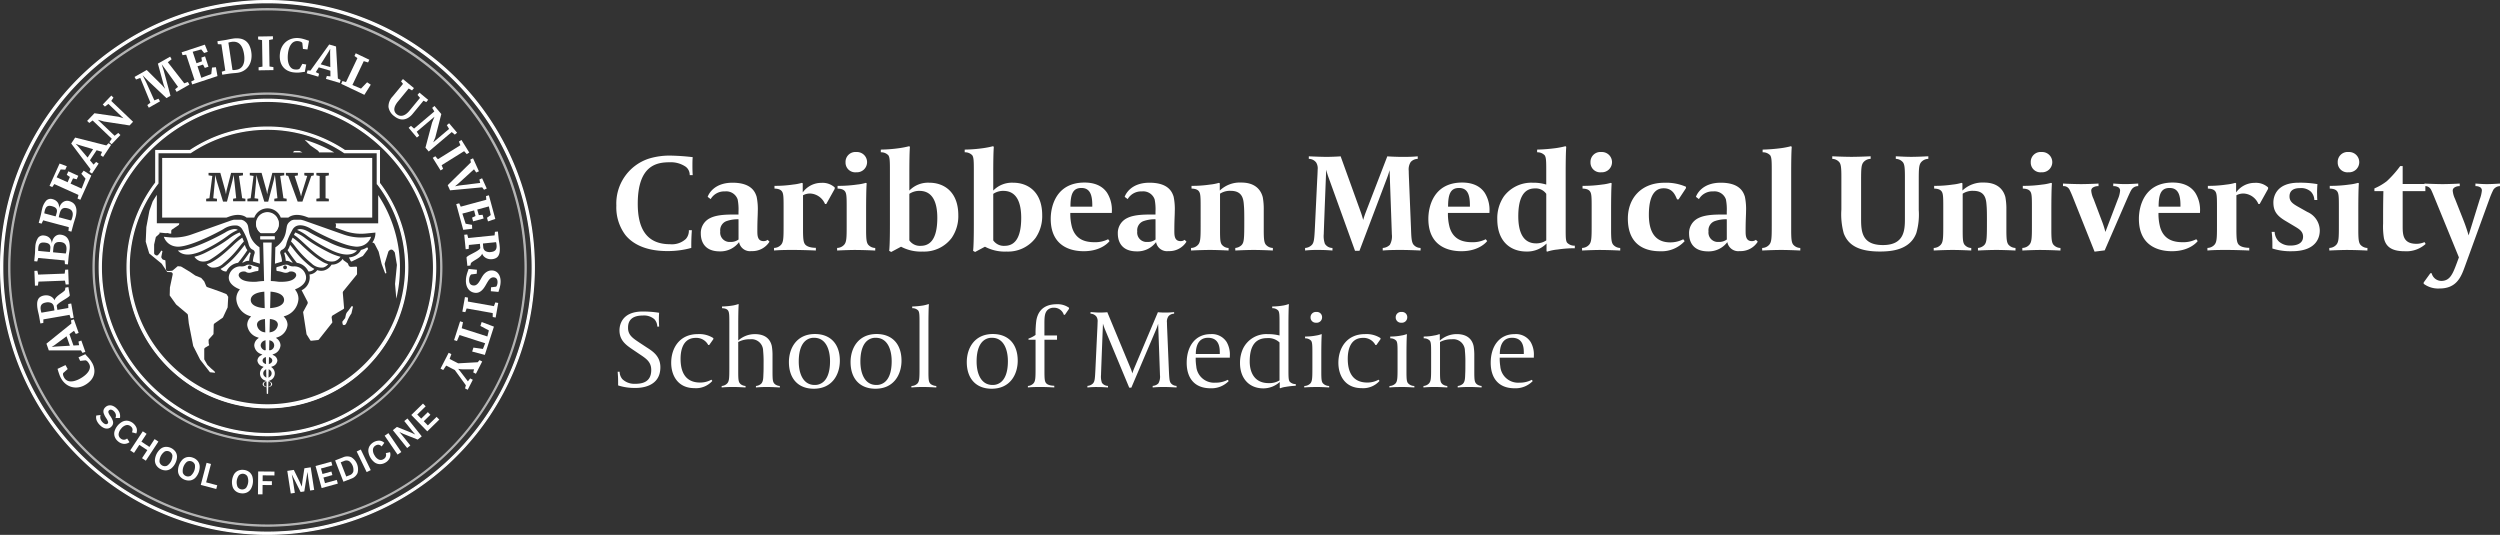 <svg id="Warstwa_1" data-name="Warstwa 1" xmlns="http://www.w3.org/2000/svg" viewBox="0 0 482.016 103.131"><rect x="0" y="0" width="482.016" height="103.131" fill="#333333" stroke="none"/><defs><style>.cls-1{fill:#fff;}.cls-2{opacity:0.63;}</style></defs><title>white-logo-cmu</title><path class="cls-1" d="M132.982,33.769a1.972,1.972,0,0,0-.744-1.6,5.071,5.071,0,0,0-3.137-.881c-2.422,0-6.138.523-6.138,8.01,0,4.595,1.571,7.788,6.22,7.788a3.949,3.949,0,0,0,3.055-1.018,2.371,2.371,0,0,0,.579-1.68h.578c-.054.8-.111,1.652-.111,2.946v.468a16.946,16.946,0,0,1-4.651.605c-3.468,0-6.357-.99-8.063-3.109a8.876,8.876,0,0,1-1.734-5.67,9.1,9.1,0,0,1,6.22-9.028A13.609,13.609,0,0,1,129.238,30a42.913,42.913,0,0,1,4.322.3c-.056.525-.056,1.157-.056,1.708,0,.716.028,1.4.056,1.76Z"/><path class="cls-1" d="M142.392,42.273a6.583,6.583,0,0,0-2.395.386,1.881,1.881,0,0,0-1.128,1.955,1.809,1.809,0,0,0,1.926,2.035,2.529,2.529,0,0,0,1.6-.468Zm2.5,6.138a2.136,2.136,0,0,1-2.395-1.734,4.479,4.479,0,0,1-3.716,1.79c-3.44,0-3.66-2.587-3.66-3.44a3.174,3.174,0,0,1,1.791-2.973c1.512-.77,3.853-.688,5.476-.688v-.579a9.817,9.817,0,0,0-.165-2.339,2.319,2.319,0,0,0-2.45-1.541,3,3,0,0,0-2.752,1.485l-.579-.439c.166-.5,1.212-2.724,4.789-2.724,3.772,0,4.4,1.925,4.651,2.7a11.624,11.624,0,0,1,.222,2.834c0,.771-.083,1.651-.083,3.743,0,.825,0,1.982,1.183,1.982a1.226,1.226,0,0,0,.8-.249l.359.358a3.893,3.893,0,0,1-3.468,1.817"/><path class="cls-1" d="M159.314,39.329h-.248a3.273,3.273,0,0,0-2.724-2.01,2.783,2.783,0,0,0-1.514.331v6.633c0,1.734.083,2.367.357,2.779.524.744,2.01.717,2.119.717V48.3c-1.073-.054-3.3-.111-4.265-.111s-2.615,0-3.8.111v-.5a1.856,1.856,0,0,0,1.349-.6c.468-.525.494-1.3.494-3.662V39.77c0-1.761-.026-2.423-.3-2.836-.357-.551-1.155-.551-1.457-.577v-.524a23.443,23.443,0,0,0,3.578-.248,9.422,9.422,0,0,0,1.706-.329l.164.081V37.1a4.387,4.387,0,0,1,3.578-1.843,3.491,3.491,0,0,1,2.587.88v.276Z"/><path class="cls-1" d="M165.09,33.218a1.872,1.872,0,0,1-2.064-1.926,1.907,1.907,0,0,1,2.092-1.981,1.957,1.957,0,1,1-.028,3.907m-.028,14.973c-.962,0-2.587.054-3.66.11v-.5a1.848,1.848,0,0,0,1.349-.607c.468-.522.494-1.293.494-3.659V39.769c0-1.762-.026-2.421-.3-2.835-.357-.55-1.155-.55-1.458-.578v-.523a25.342,25.342,0,0,0,3.742-.247,9.324,9.324,0,0,0,1.708-.331l.165.083c-.083.964-.111,3.165-.111,5.229v3.8c0,1.733.083,2.339.357,2.752a1.838,1.838,0,0,0,1.405.688v.5c-1.074-.056-2.725-.11-3.689-.11"/><path class="cls-1" d="M177.281,36.8a3.426,3.426,0,0,0-1.954.579v8.972a2.478,2.478,0,0,0,2.2,1.047c2.421,0,3.192-2.339,3.192-5.395,0-2.862-.825-5.2-3.44-5.2m6.22,9.057a6.627,6.627,0,0,1-5.587,2.642,8.134,8.134,0,0,1-4.184-.936l-1.9,1.017-.385-.22c.111-.991.139-3.027.139-5.119V32.752c0-1.734-.028-2.4-.3-2.809a1.9,1.9,0,0,0-1.458-.578v-.522a27.778,27.778,0,0,0,3.714-.3,16.776,16.776,0,0,0,1.762-.357l.137.137c-.082.992-.109,3.029-.109,5.12v3.3a5.01,5.01,0,0,1,3.853-1.514c2.807,0,5.587,1.734,5.587,6.276a7.4,7.4,0,0,1-1.266,4.349"/><path class="cls-1" d="M193.46,36.8a3.432,3.432,0,0,0-1.955.579v8.972a2.482,2.482,0,0,0,2.2,1.047c2.421,0,3.192-2.339,3.192-5.395,0-2.862-.825-5.2-3.44-5.2m6.22,9.057a6.626,6.626,0,0,1-5.587,2.642,8.126,8.126,0,0,1-4.183-.936l-1.9,1.017-.385-.22c.111-.991.139-3.027.139-5.119V32.752c0-1.734-.028-2.4-.3-2.809A1.9,1.9,0,0,0,186,29.365v-.522a27.778,27.778,0,0,0,3.714-.3,16.776,16.776,0,0,0,1.762-.357l.137.137c-.082.992-.11,3.029-.11,5.12v3.3a5.014,5.014,0,0,1,3.854-1.514c2.807,0,5.587,1.734,5.587,6.276a7.4,7.4,0,0,1-1.266,4.349"/><path class="cls-1" d="M210.6,39.6c0-1.927-.385-3.357-2.092-3.357-1.6,0-2.118,1.1-2.118,3.605h4.21Zm-4.238,1.514a9.979,9.979,0,0,0,.331,2.724c.8,2.67,3.026,2.863,4.458,2.863a5.507,5.507,0,0,0,2.5-.578l.275.358s-1.4,1.954-4.954,1.954c-1.377,0-6.385-.221-6.385-6.248,0-2.367,1.018-6.99,6.522-6.99,2.835,0,3.936,1.375,4.349,1.982a6.23,6.23,0,0,1,.908,3.714v.165h-8.009Z"/><path class="cls-1" d="M222.792,42.273a6.575,6.575,0,0,0-2.394.386,1.88,1.88,0,0,0-1.128,1.955,1.809,1.809,0,0,0,1.925,2.035,2.527,2.527,0,0,0,1.6-.468Zm2.5,6.138a2.136,2.136,0,0,1-2.395-1.734,4.475,4.475,0,0,1-3.714,1.79c-3.442,0-3.661-2.587-3.661-3.44a3.174,3.174,0,0,1,1.79-2.973c1.512-.77,3.853-.688,5.476-.688v-.579a9.817,9.817,0,0,0-.165-2.339,2.319,2.319,0,0,0-2.45-1.541,3,3,0,0,0-2.752,1.485l-.577-.439c.164-.5,1.21-2.724,4.788-2.724,3.771,0,4.4,1.925,4.652,2.7a11.7,11.7,0,0,1,.22,2.834c0,.771-.083,1.651-.083,3.743,0,.825,0,1.982,1.184,1.982a1.234,1.234,0,0,0,.8-.249l.357.358a3.891,3.891,0,0,1-3.468,1.817"/><path class="cls-1" d="M241.723,48.191c-.964,0-2.478.055-3.551.109v-.494a1.974,1.974,0,0,0,1.184-.524c.524-.522.55-1.238.55-4.815,0-1.707-.026-2.369-.081-2.946-.084-1.266-.358-2.725-2.534-2.725a3.479,3.479,0,0,0-2.062.55v7.02c0,1.843.054,2.256.274,2.7a1.709,1.709,0,0,0,1.377.744V48.3c-1.075-.054-2.615-.109-3.579-.109s-2.587.055-3.661.109v-.494a1.848,1.848,0,0,0,1.35-.607c.468-.522.5-1.292.5-3.659V39.769c0-1.762-.027-2.423-.3-2.834-.357-.551-1.155-.551-1.458-.579v-.522a23.7,23.7,0,0,0,3.577-.248,9.324,9.324,0,0,0,1.708-.331l.165.083v1.4a5.6,5.6,0,0,1,4.155-1.54c2.285,0,3.66,1.046,4.128,2.806a12.492,12.492,0,0,1,.193,2.45v3.909c0,1.733.083,2.339.357,2.752a1.836,1.836,0,0,0,1.4.688V48.3c-1.073-.054-2.724-.109-3.688-.109"/><path class="cls-1" d="M270.23,48.191c-.964,0-2.45,0-3.632.109v-.494a2.074,2.074,0,0,0,1.376-.607,3.344,3.344,0,0,0,.385-2.008c0-.193-.44-12.385-.44-12.385a14.919,14.919,0,0,1-.524,1.6l-5.284,13.954h-.853L256.221,34.4a14.048,14.048,0,0,1-.522-1.677s-.468,11.861-.468,12.383a4.45,4.45,0,0,0,.22,1.9,1.718,1.718,0,0,0,1.458.8V48.3c-1.073-.081-1.815-.109-2.779-.109a21,21,0,0,0-2.5.109v-.494a1.96,1.96,0,0,0,1.321-.607c.413-.466.468-1.209.577-3.439l.441-9.193c.028-.384.083-1.54.083-1.842a2.183,2.183,0,0,0-.276-1.377,1.763,1.763,0,0,0-1.43-.716v-.494c1.1.053,2.587.109,3.55.109.467,0,2.174-.056,2.587-.109l3.934,10.9c.248.715.413,1.375.413,1.375s.166-.605.442-1.347l4.21-10.926c.413.053,2.23.109,2.7.109.962,0,1.982,0,3.166-.109v.494a1.864,1.864,0,0,0-1.351.6,2.6,2.6,0,0,0-.383,1.706c0,.413.028,1.157.054,1.734l.386,9.468c.054,1.651.11,2.5.441,2.973a1.763,1.763,0,0,0,1.4.688V48.3c-1.073-.054-2.7-.109-3.66-.109"/><path class="cls-1" d="M283.409,39.6c0-1.927-.385-3.357-2.092-3.357-1.6,0-2.118,1.1-2.118,3.605h4.21Zm-4.238,1.514a9.985,9.985,0,0,0,.329,2.724c.8,2.67,3.028,2.863,4.46,2.863a5.5,5.5,0,0,0,2.5-.578l.276.358s-1.4,1.954-4.954,1.954c-1.377,0-6.385-.221-6.385-6.248,0-2.367,1.018-6.99,6.522-6.99,2.833,0,3.936,1.375,4.347,1.982a6.224,6.224,0,0,1,.91,3.714v.165h-8.009Z"/><path class="cls-1" d="M298.129,37.375a2.476,2.476,0,0,0-2.2-1.045c-2.422,0-3.194,2.339-3.194,5.365,0,2.891.827,5.23,3.442,5.23a3.42,3.42,0,0,0,1.953-.578ZM300.3,48.109a9.292,9.292,0,0,0-2.008.413l-.111-.082V46.952a5.229,5.229,0,0,1-3.908,1.542c-2.806,0-5.587-1.706-5.587-6.248a7.478,7.478,0,0,1,1.267-4.375,6.626,6.626,0,0,1,5.587-2.642,8.33,8.33,0,0,1,2.586.357V32.752c0-1.735-.028-2.4-.3-2.807a1.887,1.887,0,0,0-1.46-.579v-.522a33.412,33.412,0,0,0,3.716-.3,16.881,16.881,0,0,0,1.762-.357l.137.137c-.082.992-.109,3.028-.109,5.119V43.981c0,1.733,0,2.421.275,2.807a1.9,1.9,0,0,0,1.486.577v.5a21.029,21.029,0,0,0-3.331.248"/><path class="cls-1" d="M308.721,33.218a1.872,1.872,0,0,1-2.064-1.926,1.907,1.907,0,0,1,2.092-1.981,1.957,1.957,0,1,1-.028,3.907m-.028,14.973c-.962,0-2.587.054-3.66.11v-.5a1.848,1.848,0,0,0,1.349-.607c.468-.522.5-1.293.5-3.659V39.769c0-1.762-.028-2.421-.3-2.835-.357-.55-1.155-.55-1.458-.578v-.523a25.342,25.342,0,0,0,3.742-.247,9.306,9.306,0,0,0,1.708-.331l.165.083c-.082.964-.111,3.165-.111,5.229v3.8c0,1.733.083,2.339.357,2.752a1.838,1.838,0,0,0,1.405.688v.5c-1.074-.056-2.725-.11-3.689-.11"/><path class="cls-1" d="M323.636,38.448h-.276c-.3-.577-.716-2.145-2.559-2.145-.8,0-2.889.163-2.889,5.117,0,3.689,1.514,5.313,4.127,5.313a5.39,5.39,0,0,0,2.5-.6l.276.357a6.018,6.018,0,0,1-4.705,1.954c-1.68,0-6.249-.331-6.249-6.3,0-3.964,2.615-6.908,7.019-6.908a9.528,9.528,0,0,1,4.184.772v.274Z"/><path class="cls-1" d="M332.936,42.273a6.583,6.583,0,0,0-2.395.386,1.881,1.881,0,0,0-1.128,1.955,1.809,1.809,0,0,0,1.926,2.035,2.527,2.527,0,0,0,1.6-.468Zm2.5,6.138a2.136,2.136,0,0,1-2.395-1.734,4.475,4.475,0,0,1-3.714,1.79c-3.442,0-3.662-2.587-3.662-3.44a3.174,3.174,0,0,1,1.791-2.973c1.512-.77,3.853-.688,5.476-.688v-.579a9.817,9.817,0,0,0-.165-2.339,2.319,2.319,0,0,0-2.45-1.541,3,3,0,0,0-2.752,1.485l-.579-.439c.165-.5,1.212-2.724,4.789-2.724,3.772,0,4.4,1.925,4.651,2.7a11.624,11.624,0,0,1,.222,2.834c0,.771-.083,1.651-.083,3.743,0,.825,0,1.982,1.184,1.982a1.225,1.225,0,0,0,.8-.249l.359.358a3.893,3.893,0,0,1-3.468,1.817"/><path class="cls-1" d="M343.418,48.191c-.964,0-2.587.055-3.661.109v-.494a1.843,1.843,0,0,0,1.348-.607c.468-.522.5-1.292.5-3.659V32.751c0-1.734-.028-2.395-.3-2.807a1.882,1.882,0,0,0-1.46-.578v-.522a33.741,33.741,0,0,0,3.716-.3,15.906,15.906,0,0,0,1.762-.357l.137.139c-.082.99-.109,3.027-.109,5.118V44.366c0,1.733.081,2.339.356,2.752a1.837,1.837,0,0,0,1.4.688V48.3c-1.073-.054-2.724-.109-3.688-.109"/><path class="cls-1" d="M370.441,31.237c-.468.523-.494,1.295-.494,3.66v5.589a12.776,12.776,0,0,1-.47,4.458c-1.238,3.274-4.816,3.55-7.044,3.55-4.652,0-6.221-1.651-6.936-3.468a13.79,13.79,0,0,1-.468-4.623V34.072c0-1.734-.083-2.339-.359-2.752a1.834,1.834,0,0,0-1.4-.688v-.5c1.073.054,2.752.109,3.716.109s2.615-.055,3.687-.109v.5a1.855,1.855,0,0,0-1.349.6c-.467.523-.494,1.295-.494,3.66v7.322c0,2.476.192,5.035,4.211,5.035,4.128,0,4.238-2.889,4.238-5.063V34.072c0-1.734-.081-2.339-.357-2.752a1.844,1.844,0,0,0-1.4-.688v-.5c1.073.054,2.009.109,2.972.109s2.2-.055,3.3-.109v.5a1.854,1.854,0,0,0-1.349.6"/><path class="cls-1" d="M384.913,48.191c-.964,0-2.478.055-3.55.109v-.494a1.971,1.971,0,0,0,1.183-.524c.524-.522.55-1.238.55-4.815,0-1.707-.026-2.369-.08-2.946-.085-1.266-.359-2.725-2.535-2.725a3.48,3.48,0,0,0-2.062.55v7.02c0,1.843.054,2.256.274,2.7a1.71,1.71,0,0,0,1.377.744V48.3c-1.074-.054-2.615-.109-3.579-.109s-2.586.055-3.659.109v-.494a1.851,1.851,0,0,0,1.349-.607c.467-.522.494-1.292.494-3.659V39.769c0-1.762-.027-2.423-.3-2.834-.357-.551-1.155-.551-1.458-.579v-.522a23.7,23.7,0,0,0,3.577-.248,9.324,9.324,0,0,0,1.708-.331l.165.083v1.4a5.6,5.6,0,0,1,4.156-1.54c2.284,0,3.659,1.046,4.127,2.806a12.492,12.492,0,0,1,.193,2.45v3.909c0,1.733.083,2.339.357,2.752a1.838,1.838,0,0,0,1.4.688V48.3c-1.073-.054-2.724-.109-3.688-.109"/><path class="cls-1" d="M393.606,33.218a1.872,1.872,0,0,1-2.064-1.926,1.907,1.907,0,0,1,2.092-1.981,1.957,1.957,0,1,1-.028,3.907m-.028,14.973c-.962,0-2.587.054-3.66.11v-.5a1.849,1.849,0,0,0,1.349-.607c.468-.522.5-1.293.5-3.659V39.769c0-1.762-.028-2.421-.3-2.835-.357-.55-1.156-.55-1.458-.578v-.523a25.342,25.342,0,0,0,3.742-.247,9.306,9.306,0,0,0,1.708-.331l.165.083c-.083.964-.111,3.165-.111,5.229v3.8c0,1.733.083,2.339.357,2.752a1.838,1.838,0,0,0,1.4.688v.5c-1.074-.056-2.725-.11-3.689-.11"/><path class="cls-1" d="M410.915,36.659c-.165.248-.522,1.073-.633,1.3L405.8,48.273l-1.954.248L399.6,37.871c-.137-.331-.357-.855-.551-1.24a1.262,1.262,0,0,0-1.292-.742v-.5c.8.056,2.7.109,3.494.109.825,0,2.559-.053,3.357-.109v.5a1.892,1.892,0,0,0-1.044.248.705.705,0,0,0-.359.659,4.612,4.612,0,0,0,.44,1.543l1.6,4.238a17.185,17.185,0,0,1,.688,2.145l2.423-6.357a5.146,5.146,0,0,0,.413-1.6.744.744,0,0,0-.3-.631,1.811,1.811,0,0,0-1.02-.248v-.5c.8.056,1.486.109,2.284.109.827,0,1.708-.053,2.533-.109v.5a1.489,1.489,0,0,0-1.349.77"/><path class="cls-1" d="M420.407,39.6c0-1.927-.385-3.357-2.092-3.357-1.595,0-2.118,1.1-2.118,3.605h4.21Zm-4.238,1.514a9.9,9.9,0,0,0,.331,2.724c.8,2.67,3.026,2.863,4.458,2.863a5.507,5.507,0,0,0,2.5-.578l.275.358s-1.4,1.954-4.954,1.954c-1.377,0-6.385-.221-6.385-6.248,0-2.367,1.018-6.99,6.522-6.99,2.835,0,3.936,1.375,4.349,1.982a6.222,6.222,0,0,1,.907,3.714v.165h-8.008Z"/><path class="cls-1" d="M435.68,39.329h-.248a3.273,3.273,0,0,0-2.724-2.01,2.786,2.786,0,0,0-1.515.331v6.633c0,1.734.083,2.367.358,2.779.522.744,2.01.717,2.119.717V48.3c-1.073-.054-3.3-.111-4.265-.111s-2.615,0-3.8.111v-.5a1.856,1.856,0,0,0,1.349-.6c.467-.525.494-1.3.494-3.662V39.77c0-1.761-.027-2.423-.3-2.836-.357-.551-1.156-.551-1.458-.577v-.524a23.425,23.425,0,0,0,3.577-.248,9.387,9.387,0,0,0,1.706-.329l.165.081V37.1a4.386,4.386,0,0,1,3.578-1.843,3.49,3.49,0,0,1,2.587.88v.276Z"/><path class="cls-1" d="M441.9,48.439a11.5,11.5,0,0,1-3.77-.524V47.2a18.579,18.579,0,0,0-.137-2.5h.576a2.74,2.74,0,0,0,.853,1.9,3.262,3.262,0,0,0,2.232.744c.962,0,2.393-.276,2.393-1.707,0-1.017-.742-1.458-1.514-1.926l-1.98-1.183c-1.68-1.018-2.23-1.954-2.23-3.5,0-1.238.688-3.8,4.843-3.8a19.552,19.552,0,0,1,3.66.274c-.055.3-.081,1.514-.081,1.543.026.742,0,1.1.054,1.512h-.578a2.465,2.465,0,0,0-.661-1.595,2.776,2.776,0,0,0-2.118-.688c-.469,0-2.01.027-2.01,1.595,0,.964.633,1.4,1.541,1.928l1.9,1.072a3.948,3.948,0,0,1,2.395,3.577c0,.855-.248,3.992-5.367,3.992"/><path class="cls-1" d="M452.792,33.218a1.872,1.872,0,0,1-2.064-1.926,1.907,1.907,0,0,1,2.092-1.981,1.957,1.957,0,1,1-.028,3.907m-.028,14.973c-.964,0-2.587.054-3.66.11v-.5a1.845,1.845,0,0,0,1.347-.607c.47-.522.5-1.293.5-3.659V39.769c0-1.762-.026-2.421-.3-2.835-.357-.55-1.156-.55-1.46-.578v-.523a25.35,25.35,0,0,0,3.744-.247,9.263,9.263,0,0,0,1.706-.331l.165.083c-.081.964-.109,3.165-.109,5.229v3.8c0,1.733.083,2.339.357,2.752a1.834,1.834,0,0,0,1.4.688v.5c-1.073-.056-2.724-.11-3.688-.11"/><path class="cls-1" d="M463.606,48.439c-2.587,0-3.605-.963-3.962-2.477a13.653,13.653,0,0,1-.167-2.862c0-2.506,0-3.744.056-6.248H457.8V36.33a10.851,10.851,0,0,0,2.394-1.4,20.329,20.329,0,0,0,2.587-2.917h.469v3.466h4.375v1.377h-4.375v6.853c0,1.706.165,3.3,2.668,3.3a3.861,3.861,0,0,0,1.542-.331l.22.357a5.532,5.532,0,0,1-4.073,1.405"/><path class="cls-1" d="M480.7,36.659a15.561,15.561,0,0,0-.661,1.541l-4.815,13.238c-.718,1.982-1.6,4.184-4.845,4.184a4.683,4.683,0,0,1-3.082-.908v-.248l1.294-1.79h.247a1.944,1.944,0,0,0,1.844,1.486c1.625,0,2.172-1.21,2.944-3.274l.468-1.267L469.3,37.9c-.138-.332-.357-.883-.55-1.268a1.264,1.264,0,0,0-1.293-.742v-.5c.853.056,2.7.109,3.494.109.826,0,2.506-.053,3.3-.109v.5a1.713,1.713,0,0,0-.991.248.708.708,0,0,0-.358.659,4.653,4.653,0,0,0,.439,1.543l1.6,4.044c.5,1.266.826,2.313,1.018,3l2.147-6.935a6.569,6.569,0,0,0,.413-1.68.724.724,0,0,0-.276-.631,1.625,1.625,0,0,0-.964-.248v-.5c.8.056,1.406.109,2.2.109.826,0,1.707-.053,2.532-.109v.5a1.546,1.546,0,0,0-1.321.77"/><path class="cls-1" d="M122.525,74.794a10.113,10.113,0,0,1-3.347-.484v-.574c0-1.034-.045-1.431-.089-2.069h.375a2.289,2.289,0,0,0,.529,1.431,3.309,3.309,0,0,0,2.312.905c1.167,0,3.258-.09,3.258-2.667,0-1.629-1.056-2.246-2.4-3.148l-1.235-.837c-1.276-.86-2.488-1.762-2.488-3.656,0-.617.154-3.633,4.47-3.633a20.069,20.069,0,0,1,3.172.243s-.045.571-.045,1.209c0,.53.023.969.045,1.455h-.354a2.136,2.136,0,0,0-.572-1.433,3.04,3.04,0,0,0-2.223-.7c-2.82,0-2.842,1.783-2.842,2.4,0,1.387.969,2,2.159,2.8l1.366.9c1.122.727,2.707,1.651,2.707,3.874,0,3.9-3.964,3.987-4.8,3.987"/><path class="cls-1" d="M136.747,66.514h-.2a2.572,2.572,0,0,0-2.4-1.367c-2.684,0-2.928,2.82-2.928,4.01,0,1.453.244,4.6,3.765,4.6a4.441,4.441,0,0,0,2.181-.55l.176.241a4.212,4.212,0,0,1-3.457,1.388c-3.172,0-4.472-2.423-4.472-4.889,0-2.885,1.651-5.527,5.109-5.527a5.01,5.01,0,0,1,3.018.77v.2Z"/><path class="cls-1" d="M148.062,74.617a21.475,21.475,0,0,0-2.314.09v-.288A1.729,1.729,0,0,0,146.74,74c.461-.463.418-1.189.461-2.093.024-.395.024-1.231.024-1.848a22.394,22.394,0,0,0-.09-2.445,2.241,2.241,0,0,0-2.531-2.2,4.557,4.557,0,0,0-2.269.529v5.7c0,1.739.066,2.048.463,2.422a1.7,1.7,0,0,0,.947.352v.288c-.86-.045-1.5-.09-2.268-.09a21.822,21.822,0,0,0-2.335.09v-.288a1.607,1.607,0,0,0,1.079-.506c.375-.418.4-1.034.4-2.929V62.131c0-1.387-.022-1.916-.242-2.246-.287-.44-.925-.44-1.167-.462v-.33a15.224,15.224,0,0,0,2.136-.2,7.967,7.967,0,0,0,1.012-.264l.066.043c-.066.794-.088,2.423-.088,4.1v2.884a4.745,4.745,0,0,1,3.215-1.233c1.917,0,2.952.9,3.26,2.313a10.62,10.62,0,0,1,.133,1.826v3.084c0,1.739.065,2.048.46,2.422a1.712,1.712,0,0,0,.949.352v.288c-.86-.045-1.521-.09-2.29-.09"/><path class="cls-1" d="M156.975,65.127a2.449,2.449,0,0,0-1.608.527c-.7.553-1.364,1.718-1.364,4.054,0,2.289.837,4.514,3.06,4.514a2.454,2.454,0,0,0,1.608-.528c.706-.552,1.365-1.717,1.365-4.053,0-2.289-.836-4.514-3.061-4.514m-.066,9.822c-3.038,0-4.8-1.982-4.8-5.132,0-2.708,1.5-5.417,5.02-5.417,3.04,0,4.8,1.982,4.8,5.132,0,2.708-1.5,5.417-5.022,5.417"/><path class="cls-1" d="M168.861,65.127a2.449,2.449,0,0,0-1.608.527c-.7.553-1.364,1.718-1.364,4.054,0,2.289.837,4.514,3.06,4.514a2.454,2.454,0,0,0,1.608-.528c.706-.552,1.365-1.717,1.365-4.053,0-2.289-.836-4.514-3.061-4.514m-.066,9.822c-3.038,0-4.8-1.982-4.8-5.132,0-2.708,1.5-5.417,5.022-5.417,3.038,0,4.8,1.982,4.8,5.132,0,2.708-1.5,5.417-5.022,5.417"/><path class="cls-1" d="M178.171,74.617a23.86,23.86,0,0,0-2.445.09v-.288a1.667,1.667,0,0,0,1.169-.484c.373-.418.395-1.056.395-2.951V62.131c0-1.387-.022-1.916-.241-2.246a1.517,1.517,0,0,0-1.167-.462v-.33a15.225,15.225,0,0,0,2.135-.2,7.9,7.9,0,0,0,1.013-.264l.067.043c-.067.794-.088,2.423-.088,4.1v8.874c0,1.739.064,2.048.461,2.422a2.077,2.077,0,0,0,1.058.352v.288c-.859-.045-1.587-.09-2.357-.09"/><path class="cls-1" d="M191.268,65.127a2.442,2.442,0,0,0-1.606.527c-.705.553-1.366,1.718-1.366,4.054,0,2.289.837,4.514,3.062,4.514a2.453,2.453,0,0,0,1.606-.528c.706-.552,1.365-1.717,1.365-4.053,0-2.289-.836-4.514-3.061-4.514m-.066,9.822c-3.038,0-4.8-1.982-4.8-5.132,0-2.708,1.5-5.417,5.022-5.417,3.038,0,4.8,1.982,4.8,5.132,0,2.708-1.5,5.417-5.022,5.417"/><path class="cls-1" d="M205.314,60.7h-.2a1.953,1.953,0,0,0-1.916-1.367,1.7,1.7,0,0,0-1.233.442c-.529.528-.595,1.3-.595,2.62v2.29H203.8V65.5h-2.423v6.1c0,1.388.044,1.872.264,2.2.352.529,1.3.572,1.63.572v.331c-.858-.045-1.784-.09-2.554-.09s-1.587,0-2.532.09v-.287a1.605,1.605,0,0,0,1.078-.507c.373-.418.4-1.035.4-2.927V65.5h-1.365v-.219a5.129,5.129,0,0,0,1.365-.706,18.947,18.947,0,0,1,.154-2.819c.177-.924.727-3.1,3.942-3.1a3.8,3.8,0,0,1,2.356.681v.2Z"/><path class="cls-1" d="M224.533,74.617a21.023,21.023,0,0,0-2.289.09V74.4a1.668,1.668,0,0,0,1.1-.485,2.614,2.614,0,0,0,.307-1.585c0-.155-.352-9.91-.352-9.91a10.557,10.557,0,0,1-.418,1.168l-4.756,11.163h-.4l-4.649-11.163a11.927,11.927,0,0,1-.418-1.19s-.373,9.469-.373,9.887a3.567,3.567,0,0,0,.175,1.519,1.449,1.449,0,0,0,1.167.6v.309c-.858-.067-1.3-.09-2.07-.09a14.645,14.645,0,0,0-1.894.09V74.4a1.615,1.615,0,0,0,1.079-.485c.353-.4.374-.969.463-2.731l.352-7.444c.023-.308.067-1.409.067-1.652a1.6,1.6,0,0,0-.22-1.034,1.465,1.465,0,0,0-1.146-.572v-.308c.881.043,1.08.088,1.85.088.375,0,1.056-.023,1.388-.066l4.491,10.812a5.972,5.972,0,0,1,.331.991s.132-.441.352-.968l4.582-10.835a11.594,11.594,0,0,0,1.255.066,14.632,14.632,0,0,0,1.871-.088v.308a1.462,1.462,0,0,0-1.08.484A1.766,1.766,0,0,0,225,62.22c0,.329.021.924.044,1.387l.329,7.883c.067,1.367.09,1.983.353,2.357a1.412,1.412,0,0,0,1.124.551v.309c-.86-.045-1.543-.09-2.313-.09"/><path class="cls-1" d="M235.184,68.011c0-.859-.043-2.884-2.268-2.884-2.246,0-2.357,2.335-2.357,3.126h4.625Zm-4.646.948v.088a9.021,9.021,0,0,0,.109,1.563,3.439,3.439,0,0,0,3.656,3.172,5.024,5.024,0,0,0,2.423-.552l.176.243a4.609,4.609,0,0,1-3.5,1.388c-3.26,0-4.6-2.16-4.6-4.912,0-3.17,1.651-5.526,4.6-5.526a3.357,3.357,0,0,1,3.1,1.519,4.827,4.827,0,0,1,.616,2.731v.286Z"/><path class="cls-1" d="M246.7,66.03a3.1,3.1,0,0,0-2.4-.838c-2.973,0-3.348,2.643-3.348,4.537,0,.792.134,4.141,3.678,4.141a3.75,3.75,0,0,0,2.069-.529Zm1.147,8.566a4.185,4.185,0,0,0-1.014.264l-.088-.044V73.649a4.713,4.713,0,0,1-3.148,1.233c-2.842,0-4.515-2.025-4.515-4.866a6.583,6.583,0,0,1,.552-2.731,4.986,4.986,0,0,1,4.8-2.863,8.985,8.985,0,0,1,2.267.264V62.154c0-1.388-.021-1.939-.241-2.267a1.507,1.507,0,0,0-1.168-.463v-.331a12.96,12.96,0,0,0,2.182-.2,5.524,5.524,0,0,0,.969-.265l.065.045c-.065.791-.087,2.423-.087,4.1v8.565c0,1.389.022,1.939.241,2.247a1.52,1.52,0,0,0,1.167.463v.33a14.712,14.712,0,0,0-1.981.22"/><path class="cls-1" d="M253.761,62.22a1,1,0,0,1-1.078-1.035,1.017,1.017,0,0,1,1.122-1.034.994.994,0,0,1,1.1,1.011,1.031,1.031,0,0,1-1.145,1.058m.155,12.4c-.661,0-1.5,0-2.445.09V74.42a1.67,1.67,0,0,0,1.167-.485c.374-.419.4-1.057.4-2.949v-3.04c0-1.387-.023-1.916-.243-2.246a1.5,1.5,0,0,0-1.167-.463v-.352a10.767,10.767,0,0,0,2.159-.2,4.248,4.248,0,0,0,.99-.263l.066.065c-.066.77-.088,2.423-.088,4.074v3.083c0,1.389.043,1.871.265,2.2a1.639,1.639,0,0,0,1.254.573v.287c-.857-.045-1.585-.09-2.355-.09"/><path class="cls-1" d="M265.385,66.514h-.2a2.571,2.571,0,0,0-2.4-1.367c-2.686,0-2.929,2.82-2.929,4.01,0,1.453.243,4.6,3.767,4.6a4.433,4.433,0,0,0,2.178-.55l.177.241a4.211,4.211,0,0,1-3.456,1.388c-3.172,0-4.473-2.423-4.473-4.889,0-2.885,1.653-5.527,5.109-5.527a5.009,5.009,0,0,1,3.017.77v.2Z"/><path class="cls-1" d="M270.182,62.22a1.006,1.006,0,0,1-1.079-1.035,1.018,1.018,0,0,1,1.124-1.034.994.994,0,0,1,1.1,1.011,1.031,1.031,0,0,1-1.146,1.058m.154,12.4c-.661,0-1.5,0-2.443.09V74.42a1.672,1.672,0,0,0,1.167-.485c.374-.419.4-1.057.4-2.949v-3.04c0-1.387-.023-1.916-.243-2.246a1.5,1.5,0,0,0-1.167-.463v-.352a10.759,10.759,0,0,0,2.158-.2,4.244,4.244,0,0,0,.991-.263l.066.065c-.066.77-.088,2.423-.088,4.074v3.083c0,1.389.043,1.871.265,2.2a1.637,1.637,0,0,0,1.254.573v.287c-.858-.045-1.585-.09-2.357-.09"/><path class="cls-1" d="M283.37,74.617a21.4,21.4,0,0,0-2.311.09v-.288a1.729,1.729,0,0,0,.99-.418c.462-.463.418-1.189.462-2.093.023-.395.023-1.231.023-1.848a22.394,22.394,0,0,0-.09-2.445,2.241,2.241,0,0,0-2.532-2.2,4.556,4.556,0,0,0-2.268.529v5.7c0,1.739.066,2.048.463,2.422a1.7,1.7,0,0,0,.947.352v.288c-.859-.045-1.5-.09-2.268-.09a21.822,21.822,0,0,0-2.335.09v-.288a1.607,1.607,0,0,0,1.079-.506c.375-.418.4-1.034.4-2.929v-3.04c0-1.387-.022-1.914-.241-2.246a1.532,1.532,0,0,0-1.191-.461v-.354a9.522,9.522,0,0,0,2.027-.2,4.016,4.016,0,0,0,.99-.265l.089.066v1.188a4.876,4.876,0,0,1,3.258-1.254c1.916,0,2.952.9,3.26,2.313a10.632,10.632,0,0,1,.132,1.826v3.084c0,1.739.066,2.048.461,2.422a1.712,1.712,0,0,0,.949.352v.288c-.859-.045-1.521-.09-2.291-.09"/><path class="cls-1" d="M293.8,68.011c0-.859-.043-2.884-2.267-2.884-2.247,0-2.358,2.335-2.358,3.126H293.8Zm-4.646.948v.088a9.021,9.021,0,0,0,.109,1.563,3.439,3.439,0,0,0,3.656,3.172,5.03,5.03,0,0,0,2.424-.552l.175.243a4.609,4.609,0,0,1-3.5,1.388c-3.26,0-4.6-2.16-4.6-4.912,0-3.17,1.65-5.526,4.6-5.526a3.357,3.357,0,0,1,3.1,1.519,4.828,4.828,0,0,1,.617,2.731v.286Z"/><path class="cls-1" d="M51.566,19.531A32.035,32.035,0,1,0,83.6,51.566,32.071,32.071,0,0,0,51.566,19.531m0,64.457A32.422,32.422,0,1,1,83.988,51.566,32.459,32.459,0,0,1,51.566,83.988"/><path class="cls-1" d="M51.566,84.113A32.547,32.547,0,1,1,84.113,51.565,32.585,32.585,0,0,1,51.566,84.113Zm0-64.844a32.3,32.3,0,1,0,32.3,32.3A32.333,32.333,0,0,0,51.566,19.269Zm0,64.457a32.16,32.16,0,1,1,32.16-32.161A32.2,32.2,0,0,1,51.566,83.726Zm0-64.07a31.91,31.91,0,1,0,31.91,31.909A31.946,31.946,0,0,0,51.566,19.656Z"/><g class="cls-2"><path class="cls-1" d="M51.566,18.145a33.421,33.421,0,1,0,33.421,33.42,33.459,33.459,0,0,0-33.421-33.42m0,67.035A33.615,33.615,0,1,1,85.181,51.565,33.652,33.652,0,0,1,51.566,85.18"/><path class="cls-1" d="M51.566,85.305a33.74,33.74,0,1,1,33.74-33.74A33.778,33.778,0,0,1,51.566,85.305Zm0-67.035a33.3,33.3,0,1,0,33.3,33.3A33.333,33.333,0,0,0,51.566,18.27Z"/></g><g class="cls-2"><path class="cls-1" d="M51.566,1.888a49.677,49.677,0,1,0,49.677,49.677A49.733,49.733,0,0,0,51.566,1.888m0,99.548a49.871,49.871,0,1,1,49.871-49.871,49.927,49.927,0,0,1-49.871,49.871"/><path class="cls-1" d="M51.566,101.561a50,50,0,1,1,50-50A50.052,50.052,0,0,1,51.566,101.561Zm0-99.548a49.552,49.552,0,1,0,49.552,49.552A49.608,49.608,0,0,0,51.566,2.013Z"/></g><path class="cls-1" d="M51.566.512A51.054,51.054,0,1,0,102.62,51.565,51.11,51.11,0,0,0,51.566.512m0,102.494a51.441,51.441,0,1,1,51.441-51.441,51.5,51.5,0,0,1-51.441,51.441"/><path class="cls-1" d="M51.566,103.131a51.566,51.566,0,1,1,51.566-51.566A51.624,51.624,0,0,1,51.566,103.131ZM51.566.25a51.316,51.316,0,1,0,51.316,51.315A51.374,51.374,0,0,0,51.566.25Zm0,102.494a51.179,51.179,0,1,1,51.179-51.179A51.236,51.236,0,0,1,51.566,102.744Zm0-102.107A50.929,50.929,0,1,0,102.5,51.565,50.985,50.985,0,0,0,51.566.637Z"/><path class="cls-1" d="M17.759,69.951a3.417,3.417,0,0,1,.429,1.287,2.658,2.658,0,0,1-.132,1.176,2.9,2.9,0,0,1-.638,1.024,4.371,4.371,0,0,1-1.092.826,3.532,3.532,0,0,1-1.333.435,3.188,3.188,0,0,1-1.271-.115,3.138,3.138,0,0,1-1.111-.61,3.632,3.632,0,0,1-.851-1.053,4.518,4.518,0,0,1-.25-.532q-.1-.263-.179-.5c-.051-.156-.1-.3-.134-.432s-.075-.244-.109-.336l1.543-.733.422.77-.865.767a.608.608,0,0,0-.035.144.6.6,0,0,0,0,.183,1.332,1.332,0,0,0,.063.231,1.979,1.979,0,0,0,.138.3,1.4,1.4,0,0,0,1.145.748,2.5,2.5,0,0,0,.876-.089A4.741,4.741,0,0,0,15.442,73a5.771,5.771,0,0,0,.907-.61,3.417,3.417,0,0,0,.665-.708,1.845,1.845,0,0,0,.314-.761,1.183,1.183,0,0,0-.146-.765,2.6,2.6,0,0,0-.2-.312,1.515,1.515,0,0,0-.182-.2.679.679,0,0,0-.169-.117.829.829,0,0,0-.156-.057l-1.018.113-.325-.682,1.327-.609a1.865,1.865,0,0,0,.238.3c.091.093.193.2.3.317s.23.261.358.427a4.6,4.6,0,0,1,.4.624"/><path class="cls-1" d="M10.6,66.825l2.872-.168-.642-1.818L10.5,66.554l-.54.35Zm5.856,1.014-.552.2-.3-.481-6.195,0-.457-1.3,4.821-3.887-.085-.6.553-.2.926,2.623-.554.2-.345-.619-.879.651.774,2.194,1.091-.062-.126-.706.553-.195Z"/><path class="cls-1" d="M10.487,59.854a.692.692,0,0,0-.007-.142c-.008-.062-.018-.129-.03-.2s-.024-.14-.036-.207l-.028-.161a.968.968,0,0,0-.469-.712,1.647,1.647,0,0,0-1.1-.1,1.772,1.772,0,0,0-.485.152A.919.919,0,0,0,8,58.759a.929.929,0,0,0-.163.411,1.72,1.72,0,0,0,.017.562c.015.087.029.161.042.221s.026.11.038.152.023.077.033.105.02.054.026.076Zm3.726,1.424-.578.1-.23-.673-5.041.874-.016.685-.565.1L7.555,61.05c-.023-.133-.047-.254-.072-.364s-.05-.22-.076-.328-.053-.223-.079-.343-.054-.257-.08-.412a4.855,4.855,0,0,1-.084-1.121,1.951,1.951,0,0,1,.193-.779,1.194,1.194,0,0,1,.459-.488,2.058,2.058,0,0,1,.71-.247,2.131,2.131,0,0,1,.561-.022,1.925,1.925,0,0,1,.563.137,1.743,1.743,0,0,1,.5.314,1.521,1.521,0,0,1,.367.509,1.133,1.133,0,0,1,.224-.45,3.06,3.06,0,0,1,.392-.408,5.52,5.52,0,0,1,.472-.364c.166-.114.318-.223.457-.325a3.611,3.611,0,0,0,.346-.286.418.418,0,0,0,.148-.248l.053-.374.578-.1.269,1.553c.012.068-.035.149-.142.245a3.572,3.572,0,0,1-.418.311c-.172.113-.361.231-.569.355s-.406.251-.6.378a4.937,4.937,0,0,0-.506.381,1.008,1.008,0,0,0-.289.364c.013.076.027.155.041.238s.028.163.039.239.023.145.031.2.015.106.017.134l2.115-.366-.02-.767.579-.1Z"/><polygon class="cls-1" points="13.255 54.835 12.668 54.857 12.52 54.108 7.417 54.299 7.312 55.058 6.738 55.079 6.631 52.223 7.205 52.202 7.366 52.946 12.47 52.755 12.57 52.001 13.148 51.979 13.255 54.835"/><path class="cls-1" d="M10.226,48.645l2.444.231a.431.431,0,0,0,.047-.111,1.588,1.588,0,0,0,.039-.167c.012-.06.022-.125.032-.192s.016-.132.022-.192a2.122,2.122,0,0,0-.026-.661,1.117,1.117,0,0,0-.21-.463A.977.977,0,0,0,12.2,46.8a1.715,1.715,0,0,0-.534-.13,1.943,1.943,0,0,0-.587.02.878.878,0,0,0-.411.2.973.973,0,0,0-.256.389,2.259,2.259,0,0,0-.125.589c-.005.051-.011.114-.018.19s-.013.151-.019.228-.011.148-.014.214,0,.114,0,.146m-2.871-.272,2.244.212c.009-.039.019-.091.029-.156s.02-.132.028-.2.016-.138.022-.207.012-.126.017-.175a1.162,1.162,0,0,0-.037-.457.727.727,0,0,0-.2-.323.973.973,0,0,0-.366-.2,2.552,2.552,0,0,0-.522-.1,1.779,1.779,0,0,0-.49.012.779.779,0,0,0-.359.157.818.818,0,0,0-.234.331,1.887,1.887,0,0,0-.116.523c-.011.122-.017.238-.016.349s0,.189,0,.235m5.735,2.609-.584-.055-.049-.711-5.089-.482-.2.678L6.6,50.358l.128-1.352c.013-.142.023-.272.028-.389s.01-.229.012-.334.007-.211.011-.316.012-.214.023-.331a3.524,3.524,0,0,1,.524-1.762,1.221,1.221,0,0,1,1.167-.467,1.833,1.833,0,0,1,.63.166,1.5,1.5,0,0,1,.459.334,1.465,1.465,0,0,1,.291.468,1.84,1.84,0,0,1,.123.569,2.524,2.524,0,0,1,.177-.71,1.836,1.836,0,0,1,.354-.558,1.429,1.429,0,0,1,.507-.348,1.328,1.328,0,0,1,.634-.084,2.3,2.3,0,0,1,.737.194,1.564,1.564,0,0,1,.6.489,2.212,2.212,0,0,1,.368.862,4.277,4.277,0,0,1,.044,1.31c-.011.114-.024.224-.04.33s-.032.219-.049.338-.035.247-.054.386-.037.3-.055.485Z"/><path class="cls-1" d="M11.326,41.88l2.372.632a.391.391,0,0,0,.065-.1c.023-.048.045-.1.067-.158s.042-.12.062-.185.039-.127.054-.185a2.151,2.151,0,0,0,.084-.656,1.126,1.126,0,0,0-.131-.492.979.979,0,0,0-.326-.346,1.71,1.71,0,0,0-.506-.217,1.972,1.972,0,0,0-.582-.078.89.89,0,0,0-.438.128.962.962,0,0,0-.317.341,2.31,2.31,0,0,0-.22.56c-.013.049-.029.111-.049.184l-.057.222c-.018.075-.035.145-.049.209s-.024.112-.029.143M8.54,41.137l2.177.581c.016-.037.035-.087.056-.15s.041-.127.06-.194.038-.134.056-.2.033-.123.045-.17a1.148,1.148,0,0,0,.04-.457.717.717,0,0,0-.148-.352.966.966,0,0,0-.328-.258,2.492,2.492,0,0,0-.5-.184,1.84,1.84,0,0,0-.484-.07.786.786,0,0,0-.381.1.835.835,0,0,0-.285.288,1.879,1.879,0,0,0-.2.5c-.031.119-.056.233-.073.342s-.029.187-.035.232m5.225,3.521-.567-.151.069-.709L8.328,42.482l-.307.637-.555-.148.35-1.312c.036-.138.067-.265.092-.38s.047-.224.067-.328.041-.207.062-.309.048-.21.078-.323a3.524,3.524,0,0,1,.808-1.651,1.218,1.218,0,0,1,1.228-.267,1.844,1.844,0,0,1,.594.267,1.514,1.514,0,0,1,.4.405,1.472,1.472,0,0,1,.21.51,1.91,1.91,0,0,1,.027.582,2.516,2.516,0,0,1,.291-.672A1.834,1.834,0,0,1,12.113,39a1.421,1.421,0,0,1,.557-.259,1.338,1.338,0,0,1,.639.021,2.3,2.3,0,0,1,.7.314,1.539,1.539,0,0,1,.51.582,2.208,2.208,0,0,1,.221.91,4.3,4.3,0,0,1-.173,1.3c-.03.111-.061.217-.094.319s-.068.21-.1.325-.076.238-.118.372-.086.291-.133.47Z"/><polygon class="cls-1" points="15.489 38.523 14.95 38.28 15.134 37.592 10.478 35.491 10.072 36.069 9.548 35.833 11.488 31.533 12.884 32.055 12.583 32.723 11.697 32.666 10.917 34.185 13.034 35.14 13.476 34.118 12.873 33.705 13.178 33.029 15.096 33.894 14.791 34.57 14.082 34.391 13.604 35.398 15.74 36.361 16.494 34.45 15.68 33.505 16.134 32.906 17.602 33.84 15.489 38.523"/><path class="cls-1" d="M15.026,28.182l1.861,2.193,1.066-1.606-2.769-.826-.6-.222Zm2.712,5.288-.492-.321.207-.527-3.724-4.951.761-1.146L20.5,28.039l.431-.429.488.324-1.539,2.317-.489-.325.287-.648-1.048-.311-1.287,1.938.7.834.488-.525.489.325Z"/><polygon class="cls-1" points="21.517 27.813 21.092 27.408 21.556 26.755 17.858 23.225 17.215 23.707 16.8 23.31 18.211 21.832 22.833 22.506 23.803 22.805 20.902 20.036 20.229 20.549 19.814 20.152 21.462 18.426 21.877 18.822 21.45 19.462 25.656 23.477 24.981 24.184 20.042 23.426 18.861 23.087 22.1 26.178 22.793 25.626 23.218 26.031 21.517 27.813"/><polygon class="cls-1" points="28.695 20.769 28.404 20.259 28.999 19.787 27.043 15.019 26.225 15.332 25.941 14.833 28.29 13.495 31.322 16.507 31.844 17.121 31.56 16.371 30.442 12.269 32.806 10.923 33.09 11.422 32.352 11.995 35.527 16.065 36.227 15.804 36.517 16.314 34.056 17.716 33.766 17.206 34.327 16.753 32.123 13.689 31.174 12.385 31.571 13.628 32.873 18.469 32.095 18.912 28.593 15.62 27.492 14.502 28.208 15.914 29.762 19.353 30.56 19.031 30.851 19.541 28.695 20.769"/><polygon class="cls-1" points="37.053 16.283 36.867 15.722 37.498 15.391 35.895 10.542 35.194 10.634 35.014 10.089 39.493 8.608 40.053 9.988 39.358 10.218 38.8 9.527 37.154 9.981 37.883 12.186 38.935 11.82 38.831 11.096 39.535 10.864 40.195 12.861 39.491 13.094 39.144 12.451 38.079 12.78 38.815 15.005 40.733 14.268 40.878 13.028 41.626 12.957 41.931 14.67 37.053 16.283"/><path class="cls-1" d="M44.036,8.222l.784,5.263a1.352,1.352,0,0,0,.379.017,4.257,4.257,0,0,0,.433-.06,1.679,1.679,0,0,0,.716-.284,1.622,1.622,0,0,0,.5-.59,2.556,2.556,0,0,0,.25-.895,4.676,4.676,0,0,0-.042-1.2,5.174,5.174,0,0,0-.287-1.129,2.435,2.435,0,0,0-.484-.792,1.6,1.6,0,0,0-.7-.432,2.083,2.083,0,0,0-.919-.047,3.692,3.692,0,0,0-.4.079c-.106.029-.185.051-.237.068m-1.18,6.184-.087-.581.678-.217-.753-5.06-.685-.028-.084-.568,1.322-.2c.158-.024.3-.048.427-.073s.251-.049.376-.075.255-.052.391-.078.292-.052.467-.078a4.277,4.277,0,0,1,1.43,0,2.467,2.467,0,0,1,1.05.452,2.4,2.4,0,0,1,.7.873,4.348,4.348,0,0,1,.37,1.264,4.328,4.328,0,0,1-.019,1.489,3.318,3.318,0,0,1-.493,1.221,2.9,2.9,0,0,1-.919.869,3.239,3.239,0,0,1-1.29.43c-.108.013-.226.026-.354.038l-.4.035c-.136.012-.269.024-.4.038s-.252.029-.365.046Z"/><polygon class="cls-1" points="49.866 13.561 49.856 12.974 50.609 12.842 50.526 7.735 49.77 7.615 49.76 7.041 52.618 6.994 52.627 7.568 51.879 7.713 51.962 12.82 52.714 12.936 52.724 13.515 49.866 13.561"/><path class="cls-1" d="M56.654,13.963a3.418,3.418,0,0,1-1.3-.4,2.646,2.646,0,0,1-.879-.792,2.916,2.916,0,0,1-.461-1.115,4.395,4.395,0,0,1-.035-1.368,3.539,3.539,0,0,1,.423-1.336,3.184,3.184,0,0,1,.834-.967,3.146,3.146,0,0,1,1.143-.547,3.619,3.619,0,0,1,1.352-.078,4.466,4.466,0,0,1,.578.106c.181.047.351.095.507.144s.3.1.43.142.242.082.336.108l-.3,1.68-.872-.105-.119-1.149a.65.65,0,0,0-.1-.113.634.634,0,0,0-.151-.1,1.342,1.342,0,0,0-.226-.083,2.259,2.259,0,0,0-.32-.061,1.4,1.4,0,0,0-1.275.5,2.53,2.53,0,0,0-.438.765,4.765,4.765,0,0,0-.259,1.121,5.917,5.917,0,0,0-.033,1.092,3.406,3.406,0,0,0,.189.952,1.842,1.842,0,0,0,.436.7,1.176,1.176,0,0,0,.707.327,2.524,2.524,0,0,0,.368.021,1.454,1.454,0,0,0,.271-.03.656.656,0,0,0,.194-.069A.884.884,0,0,0,57.8,13.2l.5-.893.743.133-.277,1.433a1.869,1.869,0,0,0-.378.021c-.129.021-.274.041-.435.062S57.6,14,57.394,14a4.933,4.933,0,0,1-.74-.04"/><path class="cls-1" d="M63.37,9.965,61.834,12.4l1.852.537-.04-2.889.03-.643Zm-4.235,4.169.16-.565.564.039L63.47,8.575l1.321.384.351,6.183.538.281-.163.564-2.671-.776.164-.563.7.079L63.7,13.634l-2.234-.649-.585.923.647.309-.164.563Z"/><polygon class="cls-1" points="65.779 16.157 66.031 15.627 66.715 15.824 68.911 11.209 68.342 10.79 68.588 10.272 71.215 11.522 70.969 12.04 70.134 11.79 67.945 16.39 69.605 17.08 70.781 15.865 71.488 16.325 70.252 18.285 65.779 16.157"/><path class="cls-1" d="M76.022,22.406A2.712,2.712,0,0,1,74.9,20.615a2.85,2.85,0,0,1,.811-2.029L77.7,16.171l-.376-.487.365-.443,2.12,1.746-.365.443-.65-.363L76.706,19.6a3.7,3.7,0,0,0-.486.738,1.913,1.913,0,0,0-.191.653,1.139,1.139,0,0,0,.091.558,1.231,1.231,0,0,0,.353.451,1.36,1.36,0,0,0,.62.308,1.307,1.307,0,0,0,.627-.036,1.932,1.932,0,0,0,.609-.322A3.5,3.5,0,0,0,78.9,21.4l2.084-2.53L80.5,18.3l.365-.443,1.687,1.389-.365.443-.535-.274-2.064,2.507a3.412,3.412,0,0,1-.9.8,2.214,2.214,0,0,1-.918.307,2.026,2.026,0,0,1-.9-.129,3,3,0,0,1-.848-.5"/><polygon class="cls-1" points="78.789 24.64 79.237 24.261 79.838 24.792 83.741 21.491 83.331 20.8 83.769 20.43 85.088 21.99 83.925 26.514 83.525 27.447 86.587 24.858 86.149 24.134 86.588 23.763 88.129 25.586 87.69 25.956 87.099 25.463 82.659 29.217 82.029 28.471 83.309 23.641 83.772 22.503 80.352 25.394 80.828 26.142 80.38 26.521 78.789 24.64"/><polygon class="cls-1" points="83.434 30.434 83.932 30.123 84.432 30.7 88.766 27.998 88.481 27.288 88.968 26.984 90.479 29.409 89.992 29.713 89.483 29.147 85.149 31.849 85.437 32.553 84.946 32.859 83.434 30.434"/><polygon class="cls-1" points="86.323 35.701 90.79 31.308 90.683 30.76 91.206 30.523 92.34 33.024 91.817 33.261 91.39 32.641 88.375 35.382 87.73 35.919 88.549 35.764 92.583 35.271 92.428 34.607 92.951 34.37 93.848 36.349 93.325 36.586 92.967 36.118 86.774 36.696 86.323 35.701"/><polygon class="cls-1" points="87.967 39.355 88.537 39.2 88.833 39.848 93.762 38.51 93.708 37.805 94.263 37.655 95.498 42.208 94.089 42.692 93.897 41.985 94.618 41.465 94.254 39.797 92.012 40.406 92.321 41.476 93.049 41.412 93.243 42.127 91.213 42.678 91.019 41.963 91.68 41.65 91.409 40.57 89.147 41.184 89.78 43.138 91.009 43.351 91.04 44.102 89.313 44.313 87.967 39.355"/><path class="cls-1" d="M93.122,46.949a.77.77,0,0,0,0,.143c0,.062.009.129.016.2s.014.141.021.209.013.122.017.162a.961.961,0,0,0,.418.744,1.639,1.639,0,0,0,1.088.176,1.748,1.748,0,0,0,.494-.117.913.913,0,0,0,.349-.248.93.93,0,0,0,.192-.4,1.723,1.723,0,0,0,.023-.562c-.009-.088-.018-.163-.027-.223s-.018-.113-.026-.155-.017-.078-.026-.107-.016-.055-.021-.078Zm-3.616-1.683.584-.059.182.687,5.09-.515.064-.683L96,44.638l.134,1.326c.014.133.029.256.046.368s.035.222.053.332.037.226.055.348.035.261.051.417a4.846,4.846,0,0,1,0,1.124,1.954,1.954,0,0,1-.248.763,1.2,1.2,0,0,1-.492.455,2.068,2.068,0,0,1-.725.2,2.221,2.221,0,0,1-.562-.018,1.935,1.935,0,0,1-.552-.177,1.736,1.736,0,0,1-.474-.348,1.522,1.522,0,0,1-.33-.533,1.146,1.146,0,0,1-.255.433,2.967,2.967,0,0,1-.421.378,5.553,5.553,0,0,1-.5.331c-.173.1-.333.2-.478.291a3.538,3.538,0,0,0-.366.262.414.414,0,0,0-.165.236l-.079.37-.584.059-.159-1.569q-.01-.1.159-.234a3.573,3.573,0,0,1,.439-.281c.179-.1.377-.2.592-.314s.424-.221.623-.334a5.118,5.118,0,0,0,.532-.345,1.013,1.013,0,0,0,.314-.342c-.008-.077-.016-.157-.025-.241s-.016-.164-.022-.241-.012-.146-.017-.207-.007-.106-.007-.135l-2.135.217-.035.765-.584.06Z"/><path class="cls-1" d="M89.834,53.939a4.389,4.389,0,0,1,.1-.731c.051-.222.1-.421.161-.6s.108-.329.157-.456a1.461,1.461,0,0,0,.086-.3l1.618.158-.041.77-1.071.133a1.025,1.025,0,0,0-.251.359,1.7,1.7,0,0,0-.14.632,1.586,1.586,0,0,0,.044.513.883.883,0,0,0,.179.351.741.741,0,0,0,.285.2,1.139,1.139,0,0,0,.363.077.844.844,0,0,0,.413-.077,1.233,1.233,0,0,0,.358-.265,2.625,2.625,0,0,0,.331-.432q.162-.258.342-.583.133-.251.32-.53a2.6,2.6,0,0,1,.447-.511,2.192,2.192,0,0,1,.6-.376,1.736,1.736,0,0,1,.782-.121,1.562,1.562,0,0,1,.656.178,1.528,1.528,0,0,1,.523.454,2.116,2.116,0,0,1,.333.721,3.109,3.109,0,0,1,.086.979,3.845,3.845,0,0,1-.073.575q-.058.281-.124.522c-.044.16-.087.3-.128.424s-.068.216-.083.281l-1.473-.133.04-.754.98-.124a.392.392,0,0,0,.085-.109,1.323,1.323,0,0,0,.085-.18,1.63,1.63,0,0,0,.067-.226,1.4,1.4,0,0,0,.035-.251,1.572,1.572,0,0,0-.034-.457.8.8,0,0,0-.148-.314.652.652,0,0,0-.244-.187.894.894,0,0,0-.318-.073.856.856,0,0,0-.444.089,1.279,1.279,0,0,0-.367.291,3.054,3.054,0,0,0-.333.457q-.162.266-.342.582c-.1.184-.221.371-.349.561a3.17,3.17,0,0,1-.437.518,2.015,2.015,0,0,1-.547.37,1.443,1.443,0,0,1-.685.118A1.946,1.946,0,0,1,91,56.3a1.766,1.766,0,0,1-.615-.457,2.189,2.189,0,0,1-.427-.778,3.117,3.117,0,0,1-.12-1.13"/><polygon class="cls-1" points="89.643 57.273 90.221 57.376 90.208 58.139 95.237 59.03 95.499 58.31 96.064 58.411 95.566 61.224 95 61.124 95 60.363 89.972 59.472 89.714 60.188 89.145 60.087 89.643 57.273"/><polygon class="cls-1" points="88.712 61.95 89.271 62.129 89.024 63.288 93.965 64.875 94.258 63.71 92.624 62.843 92.868 62.084 95.231 62.978 93.48 68.428 91.037 67.782 91.282 67.02 93.112 67.275 93.544 66.185 88.6 64.596 88.107 65.752 87.548 65.572 88.712 61.95"/><polygon class="cls-1" points="86.504 68.018 87.026 68.286 86.689 69.206 88.339 70.053 92.103 69.842 92.46 69.437 92.971 69.699 91.756 72.067 91.245 71.804 91.401 71.21 88.92 71.203 88.34 71.113 88.711 71.563 90.212 73.528 90.652 72.96 91.163 73.222 90.173 75.15 89.663 74.888 89.824 74.283 87.688 71.342 86.03 70.491 85.457 71.343 84.935 71.075 86.504 68.018"/><path class="cls-1" d="M57.819,29.135a.338.338,0,0,0-.156-.037h-.791a.344.344,0,0,0-.294.164l-.076.123h1.81Z"/><path class="cls-1" d="M58.747,26.95l1.076,1.076a.364.364,0,0,0,.048.04c.188.129,1.333.916,1.38.947.023.016.128.135.235.259.028.032.02.075.033.113h2.92a25.592,25.592,0,0,0-5.692-2.435"/><path class="cls-1" d="M23.058,79.608a1.986,1.986,0,0,1,.071.977l-.867.017a1.231,1.231,0,0,0,.067-.691,1.26,1.26,0,0,0-.369-.614.987.987,0,0,0-.523-.307.471.471,0,0,0-.427.137.412.412,0,0,0-.105.405,2.334,2.334,0,0,0,.374.7,3.756,3.756,0,0,1,.449.84,1.05,1.05,0,0,1-.272,1.2,1.152,1.152,0,0,1-.652.346,1.39,1.39,0,0,1-.756-.1A2.345,2.345,0,0,1,19.3,82a2.742,2.742,0,0,1-.664-.944,1.69,1.69,0,0,1-.073-.943l.831-.1a1.379,1.379,0,0,0-.013.781,1.646,1.646,0,0,0,.428.645,1.186,1.186,0,0,0,.535.341.426.426,0,0,0,.419-.121.353.353,0,0,0,.069-.355,2.55,2.55,0,0,0-.349-.665,4.151,4.151,0,0,1-.46-.878,1.208,1.208,0,0,1-.063-.664,1.158,1.158,0,0,1,.329-.558,1.287,1.287,0,0,1,.645-.363,1.36,1.36,0,0,1,.773.065,2.181,2.181,0,0,1,.78.518,2.29,2.29,0,0,1,.571.852"/><path class="cls-1" d="M23.863,85.579a1.937,1.937,0,0,1-1.077-.462,2.052,2.052,0,0,1-.659-.892,1.784,1.784,0,0,1-.047-1.053,3.126,3.126,0,0,1,1.535-1.878,1.809,1.809,0,0,1,1.04-.165,2.251,2.251,0,0,1,1.674,1.388,1.472,1.472,0,0,1-.056,1.059l-.84-.23a1.035,1.035,0,0,0,.114-.64A.9.9,0,0,0,25.2,82.2a.993.993,0,0,0-.9-.224,1.8,1.8,0,0,0-.944.678,1.837,1.837,0,0,0-.484,1.054.967.967,0,0,0,.389.829.921.921,0,0,0,1.244.007l.464.708a1.689,1.689,0,0,1-1.113.327"/><polygon class="cls-1" points="30.541 85.141 28.117 88.825 27.384 88.342 28.405 86.791 26.859 85.773 25.838 87.325 25.104 86.843 27.528 83.159 28.261 83.641 27.266 85.154 28.812 86.171 29.808 84.659 30.541 85.141"/><path class="cls-1" d="M31.776,87.046a2.329,2.329,0,0,0-1.023,2,1.056,1.056,0,0,0,1.461.747,2.337,2.337,0,0,0,1.025-2,1.059,1.059,0,0,0-1.463-.747m2.086.086a1.816,1.816,0,0,1,.266,1.017,3.138,3.138,0,0,1-1.1,2.16,1.808,1.808,0,0,1-.982.381,2.035,2.035,0,0,1-1.078-.243,2.059,2.059,0,0,1-.832-.733,1.782,1.782,0,0,1-.269-1.019,3.117,3.117,0,0,1,1.1-2.16,1.788,1.788,0,0,1,.982-.38,2.242,2.242,0,0,1,1.913.977"/><path class="cls-1" d="M36.043,89.034a2.332,2.332,0,0,0-.794,2.106,1.055,1.055,0,0,0,1.535.579,2.332,2.332,0,0,0,.794-2.107,1.055,1.055,0,0,0-1.535-.578m2.081-.148a1.8,1.8,0,0,1,.378.982,3.126,3.126,0,0,1-.856,2.269,1.8,1.8,0,0,1-.931.488,2.242,2.242,0,0,1-2.009-.757,1.8,1.8,0,0,1-.381-.983,3.126,3.126,0,0,1,.856-2.269,1.78,1.78,0,0,1,.934-.487,2.059,2.059,0,0,1,1.1.123,2.032,2.032,0,0,1,.906.634"/><polygon class="cls-1" points="41.886 93.565 41.697 94.282 38.708 93.494 39.832 89.23 40.681 89.454 39.745 93.001 41.886 93.565"/><path class="cls-1" d="M46.059,91.647a2.339,2.339,0,0,0-.248,2.238,1.057,1.057,0,0,0,1.631.181,2.332,2.332,0,0,0,.248-2.238,1.056,1.056,0,0,0-1.631-.181m1.98-.658a1.8,1.8,0,0,1,.609.858,3.122,3.122,0,0,1-.267,2.41,1.8,1.8,0,0,1-.782.7,2.031,2.031,0,0,1-1.095.155,2.067,2.067,0,0,1-1.039-.391,1.793,1.793,0,0,1-.612-.858,3.122,3.122,0,0,1,.267-2.41,1.794,1.794,0,0,1,.785-.7A2.058,2.058,0,0,1,47,90.6a2.032,2.032,0,0,1,1.035.39"/><polygon class="cls-1" points="50.649 91.648 50.639 92.764 52.426 92.78 52.419 93.529 50.632 93.512 50.615 95.316 49.737 95.308 49.778 90.898 52.92 90.927 52.913 91.669 50.649 91.648"/><polygon class="cls-1" points="60.574 94.459 59.795 94.578 59.446 92.306 59.289 91.026 59.277 91.028 58.669 94.751 57.959 94.859 56.271 91.488 56.258 91.49 56.498 92.758 56.846 95.03 56.06 95.15 55.392 90.791 56.65 90.599 57.762 92.862 58.177 93.805 58.189 93.803 58.31 92.785 58.687 90.287 59.907 90.1 60.574 94.459"/><polygon class="cls-1" points="64.938 92.527 65.134 93.242 62.013 94.102 60.841 89.851 63.877 89.014 64.074 89.729 61.885 90.332 62.175 91.389 63.899 90.914 64.087 91.597 62.364 92.072 62.662 93.154 64.938 92.527"/><path class="cls-1" d="M68.117,90.944a2.126,2.126,0,0,0-.8-2.035,1.083,1.083,0,0,0-.975-.024l-.652.254,1.069,2.739.652-.254a1.087,1.087,0,0,0,.7-.68m-.365-2.78A2.731,2.731,0,0,1,68.938,91.2a2,2,0,0,1-1.214,1.09l-1.51.59-1.6-4.108,1.511-.59a1.994,1.994,0,0,1,1.631-.02"/><rect class="cls-1" x="69.689" y="86.64" width="0.878" height="4.41" transform="translate(-31.682 39.387) rotate(-25.805)"/><path class="cls-1" d="M75.119,88.346a1.937,1.937,0,0,1-.812.845,2.055,2.055,0,0,1-1.067.3,1.791,1.791,0,0,1-1-.327,3.127,3.127,0,0,1-1.216-2.1,1.8,1.8,0,0,1,.213-1.03,2.244,2.244,0,0,1,1.889-1.078,1.478,1.478,0,0,1,.971.426l-.511.7a1.039,1.039,0,0,0-.56-.333.91.91,0,0,0-.593.144.993.993,0,0,0-.527.76,1.82,1.82,0,0,0,.3,1.123,1.858,1.858,0,0,0,.816.824.969.969,0,0,0,.913-.073.92.92,0,0,0,.445-1.161l.826-.185a1.686,1.686,0,0,1-.086,1.158"/><rect class="cls-1" x="75.331" y="83.374" width="0.878" height="4.41" transform="translate(-35.059 57.62) rotate(-34.32)"/><polygon class="cls-1" points="81.318 84.129 80.534 84.757 77.766 83.652 77.02 83.299 77.015 83.303 77.523 83.898 79.118 85.89 78.503 86.383 75.746 82.941 76.526 82.317 79.289 83.417 80.04 83.774 80.05 83.766 79.542 83.172 77.946 81.18 78.562 80.687 81.318 84.129"/><polygon class="cls-1" points="84.179 80.373 84.697 80.904 82.381 83.165 79.3 80.01 81.553 77.811 82.071 78.341 80.446 79.928 81.212 80.712 82.491 79.463 82.986 79.97 81.706 81.218 82.491 82.022 84.179 80.373"/><path class="cls-1" d="M73.143,35.311V29.034H66.482v0a26.866,26.866,0,0,0-29.836,0l0-.005h-6.6v6.2a27.051,27.051,0,1,0,43.1.079ZM51.566,78.229A26.644,26.644,0,0,1,30.388,35.391h0l.047-.06V29.421h6.293a26.626,26.626,0,0,1,29.68,0h6.348v6.005h.015a26.645,26.645,0,0,1-21.2,42.8Z"/><path class="cls-1" d="M51.566,78.741A27.207,27.207,0,0,1,24.39,51.566a26.9,26.9,0,0,1,5.532-16.377v-6.28h6.694a26.99,26.99,0,0,1,29.9,0h6.751v6.36a26.9,26.9,0,0,1,5.474,16.3A27.206,27.206,0,0,1,51.566,78.741ZM30.172,29.159v6.114l-.025.034A26.65,26.65,0,0,0,24.64,51.566a26.926,26.926,0,0,0,53.852,0,26.647,26.647,0,0,0-5.449-16.18l-.025-.033V29.159H66.607v.108l-.194-.127a26.739,26.739,0,0,0-29.7,0l-.158.105-.017-.09Zm21.394,49.2A26.819,26.819,0,0,1,24.777,51.566a26.527,26.527,0,0,1,5.512-16.252l.022-.027V29.3H36.69a26.753,26.753,0,0,1,29.757,0h6.434v6.068a26.521,26.521,0,0,1,5.473,16.2A26.818,26.818,0,0,1,51.566,78.354ZM30.561,29.546v5.828l-.075.094a26.281,26.281,0,0,0-5.459,16.1,26.539,26.539,0,0,0,53.077,0,26.272,26.272,0,0,0-5.395-16.015h-.063l-.015-.125v-5.88H66.37l-.031-.02a26.5,26.5,0,0,0-29.541,0l-.031.021Z"/><path class="cls-1" d="M39.751,38.322l.63-.1.555-4.3-.728-.112v-.482h2.273l.962,3.461.126.667.1-.667.889-3.461h2.288v.482l-.778.112.626,4.294.62.1v.493H44.938v-.493l.6-.1L45.2,35.069l-.151-1.347L44.823,34.8,43.76,38.873h-.753l-1.189-3.862-.338-1.275-.065,1.329-.3,3.159.716.1v.493H39.751Zm7.952,0,.63-.1.555-4.3-.728-.112v-.482h2.273l.962,3.461.126.667.1-.667.89-3.461H54.8v.482l-.778.112.626,4.294.62.1v.493H52.89v-.493l.6-.1-.335-3.155L53,33.722,52.775,34.8l-1.063,4.078h-.753L49.77,35.011l-.338-1.275-.065,1.329-.295,3.159.716.1v.493H47.7Zm7.42-4.989h2.309v.482l-.623.112,1.052,3.26.187.681.166-.681,1.023-3.26-.562-.112v-.482H60.5v.482l-.482.112-1.708,4.942h-.918l-1.812-4.946-.458-.108ZM61,38.322l.634-.1V33.927L61,33.815v-.482h2.4v.482l-.631.112v4.294l.631.108v.486H61ZM31.263,41.949h12.4l.4-.143c2.1-.8,3.185-.1,3.475.143h1.49a2.718,2.718,0,0,1,5.1,0H55.6c.29-.24,1.378-.944,3.479-.141l.4.141H71.767v-11.5h-40.5Z"/><path class="cls-1" d="M67.993,59.085l-.031-.033a.122.122,0,0,0-.093-.038.118.118,0,0,0-.088.047l-.689.932a1.431,1.431,0,0,0-.417.757l-.128.579-.49.62a.249.249,0,0,0-.051.193l.052.321a.246.246,0,0,0,.207.206.42.42,0,0,0,.423-.207A2.335,2.335,0,0,0,66.916,62a7.6,7.6,0,0,1,.827-1.543.2.2,0,0,0,.023-.058l.266-1.162a.158.158,0,0,0-.039-.147"/><path class="cls-1" d="M43.7,56.753a.082.082,0,0,0-.04-.034l-1.216-.491-2.469-.866a.383.383,0,0,1-.225-.214l-.375-.9-.583-.655a.1.1,0,0,0-.033-.023l-1.054-.421a.381.381,0,0,1-.072-.038L36.6,52.4,34.91,51.391a.094.094,0,0,0-.037-.011l-.571-.054a.084.084,0,0,0-.063.02l-.907.769a.377.377,0,0,1-.212.089l-.7.063a.37.37,0,0,1-.282-.091A.377.377,0,0,1,32,51.911l-.109-1.655a.089.089,0,0,0-.06-.076l-.352-.108a.391.391,0,0,1-.209-.157l-.106-.167a.381.381,0,0,1-.053-.28l.2-.985a.085.085,0,0,0-.041-.091l-.09-.052a.084.084,0,0,0-.116.028l-.256.4-.289.35a.38.38,0,0,1-.506.074l-.127-.084a.38.38,0,0,1-.17-.318V47.2a.349.349,0,0,1,.01-.086l.293-1.3a.375.375,0,0,1,.117-.2l.561-.505a.291.291,0,0,1,.067-.047l-.011-.223,1.193.119.373-.02a.382.382,0,0,1,.25.082l.035,0c.131.014.263.017.4.02h.012v-.478a.38.38,0,0,1,.168-.316l1.289-.872a.09.09,0,0,0,.035-.052l.063-.269H30.24V37.566c-.311.466-.579.895-.815,1.3l-.62,1.774-.59,3.161-.117,2.8.666,2.241a.085.085,0,0,0,.027.042l2.334,1.919a.421.421,0,0,1,.075.083l1.021,1.521a.085.085,0,0,0,.066.037l.646.029a.38.38,0,0,1,.285.146.386.386,0,0,1,.073.313l-.527,2.487-.044,1.519a.083.083,0,0,0,.017.052l1.223,1.717L36.091,60.5a.382.382,0,0,1,.136.252L36.4,62.34l.851,4.368,1.336,2.636,1.876,2.4a.08.08,0,0,0,.058.032l.962.1a1.5,1.5,0,0,1-.067-.2c-.078-.092-.444-.415-.76-.678l-.621-.6a.355.355,0,0,1-.065-.081l-.54-.935a.385.385,0,0,1-.051-.191V67.353a.384.384,0,0,1,.187-.329l.721-.426a.086.086,0,0,0,.039-.1l-.074-.248a.4.4,0,0,1-.017-.1l-.018-.508a.379.379,0,0,1,.1-.268l.827-.927a.084.084,0,0,0,.022-.054l.04-1.738a.387.387,0,0,1,.162-.3l1.591-1.116a.088.088,0,0,0,.029-.034l.9-1.933L44,57.261a.085.085,0,0,0-.012-.049Z"/><path class="cls-1" d="M66.145,50.037l-.057-.131a2.714,2.714,0,0,1-1.317.992,2.458,2.458,0,0,1-.785.126l-.067,0a2.458,2.458,0,0,1-1.487,1.133,2.341,2.341,0,0,1-1.264-.075,2.039,2.039,0,0,1-1.182.791,1.855,1.855,0,0,1-.323.052l.009.038a2.752,2.752,0,0,1-1.519,3l1.125,2.178a.492.492,0,0,1,0,.461l-.807,1.5a.2.2,0,0,0-.021.124l.649,4.194a.212.212,0,0,0,.028.076l.7,1.111a.194.194,0,0,0,.188.09l1.313-.141a.2.2,0,0,0,.134-.075l2.569-3.244a.192.192,0,0,0,.041-.152l-.122-.8a.489.489,0,0,1,.237-.5l2.051-1.215a.2.2,0,0,0,.1-.188l-.242-2.9a.492.492,0,0,1,.109-.352l2.588-3.183a.2.2,0,0,0,.045-.124V51.6a.2.2,0,0,0-.062-.144.17.17,0,0,0-.147-.053l-.925.054a.49.49,0,0,1-.484-.3l-.139-.331a.2.2,0,0,0-.066-.083l-.7-.506a.5.5,0,0,1-.163-.2"/><path class="cls-1" d="M70.8,47.68a4.011,4.011,0,0,1-1.2.509,2.539,2.539,0,0,1-1.414,1.249,3.3,3.3,0,0,1-.924.2l.138.238.2.425a.2.2,0,0,0,.114.1.2.2,0,0,0,.152-.01l2.051-1.014a.208.208,0,0,0,.07-.059l.928-1.225a.2.2,0,0,0,.005-.231Z"/><path class="cls-1" d="M77.118,51.632a25.383,25.383,0,0,0-4.2-14.012v5.436h-8.27a.491.491,0,0,1,.13.4l-.058.456,1.762.624a9.485,9.485,0,0,0,4.053.489l1.851-.184-.02.421a3.232,3.232,0,0,1-.579,1.5l.165.047a.5.5,0,0,1,.3.248l.726,1.411a.525.525,0,0,1,.04.108l.572,2.334.65,1.725a.133.133,0,0,0,.078.076.124.124,0,0,0,.108-.012.128.128,0,0,0,.062-.135l-.307-1.576a.484.484,0,0,1,.012-.239l.668-2.174A.5.5,0,0,1,75,48.354l.114-.1a.493.493,0,0,1,.33-.127l.036,0a.487.487,0,0,1,.342.173l.205.243a.477.477,0,0,1,.11.236l.383,2.254a.471.471,0,0,1,0,.13l-.354,3.58.245,2.842a25.611,25.611,0,0,0,.7-5.951"/><path class="cls-1" d="M54.785,48.769a6.932,6.932,0,0,1,.319,1.524h.063a1.624,1.624,0,0,1,.813.2,1.118,1.118,0,0,0,.477.146c-.686-.865-1.192-1.613-1.445-2a1.681,1.681,0,0,1-.227.133"/><path class="cls-1" d="M47.137,50.492a1.645,1.645,0,0,1,.89-.2,6.923,6.923,0,0,1,.322-1.52,1.785,1.785,0,0,1-.231-.135c-.252.386-.756,1.131-1.444,2a1.137,1.137,0,0,0,.463-.145"/><path class="cls-1" d="M59.455,52.325a.813.813,0,0,0,.392-.023,1.467,1.467,0,0,0,.762-.457,5.507,5.507,0,0,1-.914-.608c-.2-.163-.4-.325-.577-.484a19.461,19.461,0,0,1-2.64-2.859c-.2-.251-.385-.491-.557-.685a2.717,2.717,0,0,1-.478,1.019l.022.034a26.7,26.7,0,0,0,1.773,2.412,2.922,2.922,0,0,1,2.217,1.651"/><path class="cls-1" d="M56.94,47.536a18.32,18.32,0,0,0,3.121,3.247,2.739,2.739,0,0,0,2.239.8,1.76,1.76,0,0,0,.974-.657,4.25,4.25,0,0,1-1.034-.418,14.311,14.311,0,0,1-2.076-1.457c-.7-.572-1.354-1.181-1.883-1.67a14.029,14.029,0,0,0-1.859-1.562c-.141.308-.24.564-.308.747.057.053.113.111.171.172.205.221.423.5.653.793Z"/><path class="cls-1" d="M56.821,47.626"/><path class="cls-1" d="M57.165,45.628c.2.153.425.341.7.59.251.223.52.472.807.737.543.5,1.159,1.072,1.813,1.613A13.785,13.785,0,0,0,62.525,50a2.543,2.543,0,0,0,2.057.345,2.229,2.229,0,0,0,1.076-.84,10.308,10.308,0,0,1-2.316-.877c-.719-.364-1.351-.7-1.93-1.035a23.98,23.98,0,0,1-2.492-1.621,7.867,7.867,0,0,0-1.993-1.152c-.092.164-.176.323-.253.474a4.4,4.4,0,0,1,.491.334"/><path class="cls-1" d="M57.285,44.336c.212.089.405.177.585.269a9.716,9.716,0,0,1,1.4.9l0,0a27.4,27.4,0,0,0,4.339,2.606c1.815.916,3.326,1.187,4.377.784a2.253,2.253,0,0,0,.4-.2,2.066,2.066,0,0,0,.463-.4h-.024a15.584,15.584,0,0,1-5.637-1.717q-.436-.2-.842-.392c-1.1-.528-1.99-1-2.422-1.243-.09-.049-.178-.1-.265-.153a5.271,5.271,0,0,0-.555-.3,3.046,3.046,0,0,0-1.217-.327,1.039,1.039,0,0,0-.3.033.824.824,0,0,0-.3.145"/><path class="cls-1" d="M55.925,42.693l-.034.03a1.524,1.524,0,0,0-.594.96l-.175,1a4.458,4.458,0,0,1-1.885,2.908l-.148.1-.076,3.164a.853.853,0,0,1,.143-.057l.8-.235c.087-.025.153-.047.211-.069s.13-.048.216-.074v0a6.362,6.362,0,0,0-.33-1.538.583.583,0,0,1,.342-.73,1.42,1.42,0,0,0,.755-.892,1.873,1.873,0,0,0,.084-.318c.009-.037.05-.191.133-.436.037-.109.081-.231.138-.379.045-.117.1-.246.158-.385.089-.208.2-.445.326-.694.071-.143.149-.29.232-.444l.046-.085c.047-.087.095-.174.148-.266a1.65,1.65,0,0,1,.425-.49,1.548,1.548,0,0,1,.574-.273,1.891,1.891,0,0,1,.4-.053c.041,0,.082,0,.124,0l.052,0a3.421,3.421,0,0,1,1,.209,5.935,5.935,0,0,1,1.055.516c.075.047.151.091.229.133,1.265.7,2.577,1.343,3.795,1.871.215.094.426.178.638.263l.168.067c.22.089.439.176.654.257.33.123.683.252,1.019.358a9.2,9.2,0,0,0,2.023.44,2.7,2.7,0,0,0,.715-.034,2.775,2.775,0,0,0,2.264-1.868l-.945.095a10.147,10.147,0,0,1-4.367-.528l-7.36-2.6a5.417,5.417,0,0,0-.92-.255H56.718a2.22,2.22,0,0,0-.425.1,1.24,1.24,0,0,0-.368.226"/><path class="cls-1" d="M42.523,51.845a1.421,1.421,0,0,0,.188.178,1.459,1.459,0,0,0,.574.28.809.809,0,0,0,.376.026A2.925,2.925,0,0,1,45.9,50.671a26.451,26.451,0,0,0,1.772-2.409l.021-.033a2.771,2.771,0,0,1-.477-1.02c-.169.189-.354.424-.558.686a21.173,21.173,0,0,1-1.771,2.045c-.271.272-.564.546-.868.813-.183.159-.374.321-.577.485a5.5,5.5,0,0,1-.915.607"/><path class="cls-1" d="M46.193,47.536c.232-.3.45-.574.655-.794.058-.063.114-.121.171-.173-.068-.186-.17-.442-.308-.747a14.032,14.032,0,0,0-1.859,1.562c-.562.519-1.2,1.107-1.883,1.67a14.315,14.315,0,0,1-2.077,1.457,4.222,4.222,0,0,1-1.032.418,1.765,1.765,0,0,0,.975.657,2.734,2.734,0,0,0,2.237-.8,18.32,18.32,0,0,0,3.121-3.247"/><path class="cls-1" d="M43.224,46.668c-.462.309-.954.611-1.5.926-.266.153-.557.314-.878.486s-.669.355-1.053.549a10.386,10.386,0,0,1-2.315.877,2.23,2.23,0,0,0,1.075.839A2.54,2.54,0,0,0,40.607,50a21.61,21.61,0,0,0,3.847-3.045c.524-.484,1.066-.985,1.512-1.327a4.5,4.5,0,0,1,.492-.334q-.115-.226-.253-.474a7.9,7.9,0,0,0-1.993,1.152l-.088-.12.071.132c-.272.2-.58.423-.971.684"/><path class="cls-1" d="M44.125,45.853h0Z"/><path class="cls-1" d="M37.04,49a9.19,9.19,0,0,0,2.486-.889A27.4,27.4,0,0,0,43.865,45.5a9.783,9.783,0,0,1,1.4-.9c.179-.092.372-.18.585-.268A.642.642,0,0,0,45.8,44.3a.812.812,0,0,0-.252-.107,1.251,1.251,0,0,0-.285-.034,1.515,1.515,0,0,0-.31.027,4.519,4.519,0,0,0-1.474.6c-.087.055-.174.105-.264.155-.192.1-.517.281-.933.5-.489.255-.99.505-1.489.745-2.047.981-4.772,2.108-6.486,2.108h-.015a2.1,2.1,0,0,0,.87.608,2.874,2.874,0,0,0,.858.172A4.446,4.446,0,0,0,37.04,49"/><path class="cls-1" d="M44.994,42.388a5.631,5.631,0,0,0-.729.226L36.9,45.22a10.18,10.18,0,0,1-4.367.528l-.945-.094a2.775,2.775,0,0,0,2.264,1.867c1.682.348,5.9-1.512,9.012-3.221.078-.043.153-.087.228-.134a3.952,3.952,0,0,1,2.631-.681,1.553,1.553,0,0,1,1,.762A11.557,11.557,0,0,1,47.891,46.9c.021.114.192.994.847,1.247a.571.571,0,0,1,.191.12.585.585,0,0,1,.18.387.547.547,0,0,1-.029.223,6.358,6.358,0,0,0-.33,1.541v0c.08.025.149.049.2.07s.124.044.212.07l.8.234a.839.839,0,0,1,.142.056l-.076-3.174-.132-.089a4.454,4.454,0,0,1-1.885-2.908l-.175-1a1.511,1.511,0,0,0-.585-.952l-.036-.032a.955.955,0,0,0-.177-.132,2.032,2.032,0,0,0-.531-.2H45.172c-.063.012-.112.01-.178.026"/><path class="cls-1" d="M49.415,43.179a2.157,2.157,0,0,0,.931,1.773h2.466a2.147,2.147,0,0,0,.767-2.589h-4a2.151,2.151,0,0,0-.162.816"/><path class="cls-1" d="M51.578,41.016a2.158,2.158,0,0,0-1.846,1.051h3.692a2.158,2.158,0,0,0-1.846-1.051"/><path class="cls-1" d="M52.245,59.393l-.163.014.075-3.179.16.016c1.56.154,2.455.73,2.455,1.581s-.921,1.436-2.527,1.568m-.089,4.657-.187.043.062-2.587.163.021c1.141.148,1.381.682,1.381,1.1a1.615,1.615,0,0,1-1.419,1.419M52.1,67.533l-.089.032L51.94,67.5l.1-.1-.1.1-.073-.044.025-.068.043-1.8.2.076a.957.957,0,0,1-.036,1.867m-.057,2.579-.215.095.035-1.377.205.1a.358.358,0,0,1,.062.025.659.659,0,0,1,.372.558.687.687,0,0,1-.459.6m.328,1.881a.811.811,0,0,1-.366.674l-.239.157.041-1.651.229.173a.162.162,0,0,1,.048.03.811.811,0,0,1,.287.617m-.409,1.644a.459.459,0,0,1-.018.866l-.22.11.026-1.087Zm-.78.866a.458.458,0,0,1-.016-.866l.21-.111.026,1.087Zm-.058-1.836a.8.8,0,0,1-.077-1.294l.278-.2,0,.292.031,1.363Zm-.5-3.154a.658.658,0,0,1,.371-.558l.26-.122.015.227.026,1.147-.214-.095a.686.686,0,0,1-.458-.6m-.365-2.92a1.036,1.036,0,0,1,.73-.927l.2-.076.046,1.882-.139.1-.068-.035a1.057,1.057,0,0,1-.766-.94m-.713-3.962c0-.422.239-.956,1.38-1.1l.162-.021.062,2.587-.186-.043a1.613,1.613,0,0,1-1.418-1.419m-1.2-4.806c0-.851.9-1.427,2.457-1.581l.157-.016.077,3.179-.165-.014c-1.6-.132-2.526-.7-2.526-1.568m-.2-6.642a.366.366,0,1,1-.368.366.365.365,0,0,1,.368-.366m6.816.732a.366.366,0,1,1,.366-.366.367.367,0,0,1-.366.366m2.031,4.027-.122-.156.183-.073c.384-.151,2.278-.985,1.913-2.593a2.283,2.283,0,0,0-2.213-1.771,1.81,1.81,0,0,1-1.129-.226.909.909,0,0,0-.453-.1,2.194,2.194,0,0,0-.74.152c-.088.033-.177.062-.267.088l-.8.235a.093.093,0,0,0-.067.081,1.693,1.693,0,0,0,.024.6c.021.06.127.073.173.077a3.321,3.321,0,0,1,.652.124c.14.037.314.086.524.149a1.454,1.454,0,0,0,.416.063,1.2,1.2,0,0,0,.688-.206l.032-.026.041-.006a1.9,1.9,0,0,1,.24-.014,1.169,1.169,0,0,1,.854.282.648.648,0,0,1,.157.521l-.007.036c-.273.763-1.243,1.15-2.884,1.15-.188,0-.371-.006-.547-.014a12.145,12.145,0,0,0-1.306-.133l-.143-.008v-.144l.175-7.274h-1.65l.177,7.418-.145.008a12.031,12.031,0,0,0-1.292.131c-.189.01-.374.016-.561.016-1.641,0-2.611-.387-2.882-1.15l-.009-.036a.657.657,0,0,1,.157-.521,1.167,1.167,0,0,1,.853-.282,1.924,1.924,0,0,1,.241.014l.041.005.034.027a1.176,1.176,0,0,0,.685.206,1.461,1.461,0,0,0,.417-.063c.211-.063.383-.112.524-.149a3.364,3.364,0,0,1,.652-.124c.045,0,.151-.017.175-.077a1.961,1.961,0,0,0,.022-.6.094.094,0,0,0-.067-.081l-.8-.235c-.091-.026-.18-.055-.268-.088a2.195,2.195,0,0,0-.741-.152.91.91,0,0,0-.452.1,1.757,1.757,0,0,1-1.156.223,2.285,2.285,0,0,0-2.185,1.773c-.364,1.609,1.528,2.443,1.912,2.594l.182.072-.12.156a2.7,2.7,0,0,0-.574,1.69,3.664,3.664,0,0,0,2.642,3.3l.208.074-.146.165a2.2,2.2,0,0,0-.6,1.457,2.791,2.791,0,0,0,2.006,2.411l.236.093-.2.16a1.684,1.684,0,0,0-.683,1.3,1.908,1.908,0,0,0,1.293,1.656l.275.118-.261.147a1.208,1.208,0,0,0-.7,1,1.332,1.332,0,0,0,.976,1.128l.23.091-.19.16a1.44,1.44,0,0,0,.368,2.435l.306.128-.3.143a.568.568,0,0,0-.376.47c0,.248.265.477.642.556l.115.024.033,1.248a.2.2,0,0,0,.257,0c0-.038.027-1.128.027-1.128l0-.118.114-.024c.379-.079.641-.308.641-.556a.567.567,0,0,0-.375-.47l-.3-.143.3-.128a1.441,1.441,0,0,0,.368-2.435l-.191-.16.231-.091a1.335,1.335,0,0,0,.977-1.128,1.206,1.206,0,0,0-.705-1l-.26-.147.274-.118a1.908,1.908,0,0,0,1.292-1.656,1.684,1.684,0,0,0-.683-1.3l-.2-.16.236-.093a2.791,2.791,0,0,0,2.005-2.411,2.2,2.2,0,0,0-.6-1.457l-.146-.165.207-.074a3.667,3.667,0,0,0,2.643-3.3,2.7,2.7,0,0,0-.574-1.689"/><path class="cls-1" d="M50.262,45.535h2.632a.1.1,0,0,1,.1.1v.441a.095.095,0,0,1-.095.095H50.263a.1.1,0,0,1-.1-.1V45.63A.095.095,0,0,1,50.262,45.535Z"/><path class="cls-1" d="M53.757,43.218a2.2,2.2,0,1,0-4.394,0,2.159,2.159,0,0,0,.883,1.715h2.628a2.156,2.156,0,0,0,.883-1.715"/></svg>